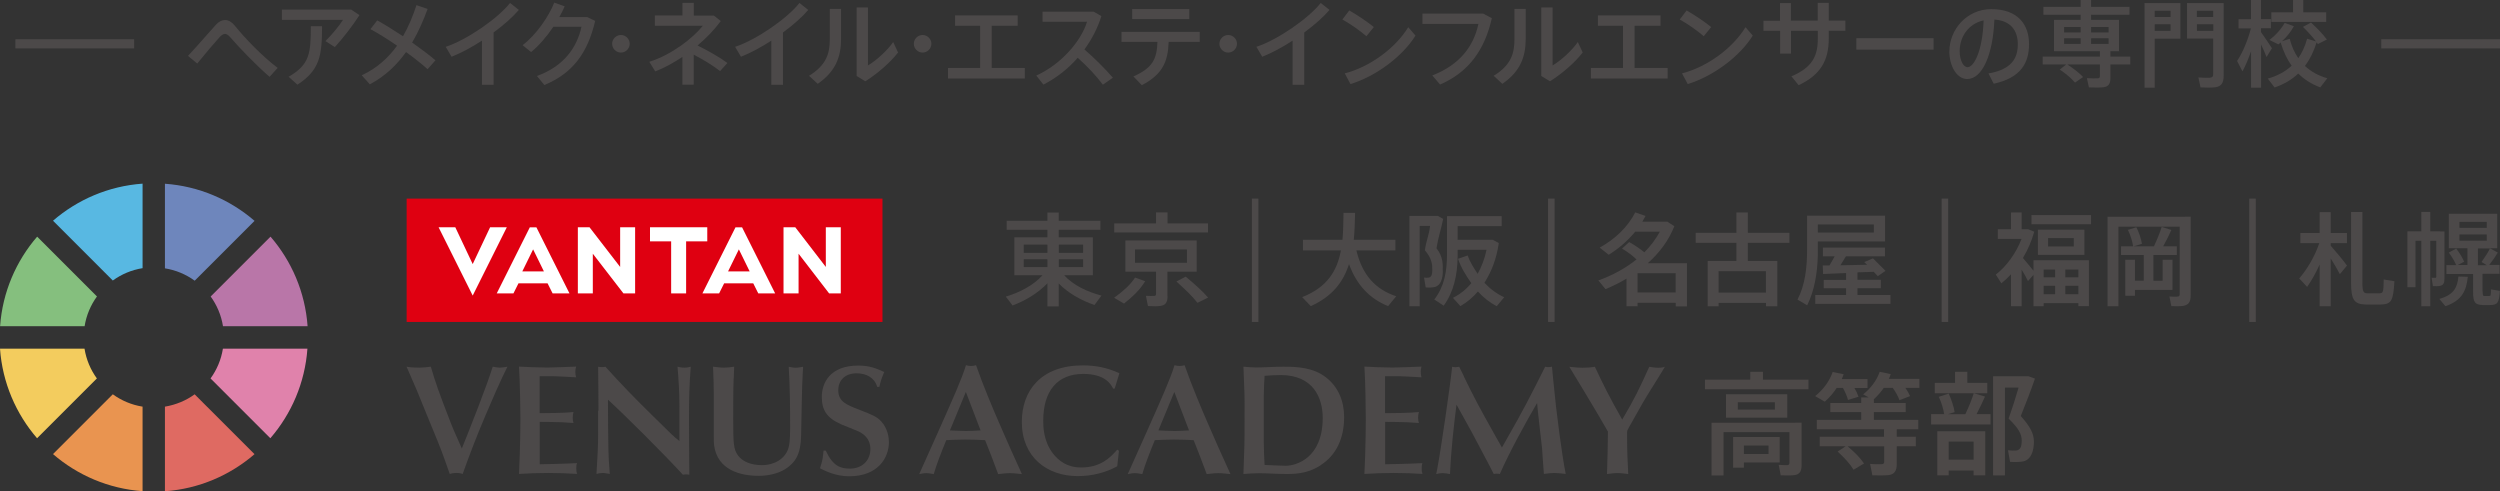 <?xml version="1.0" encoding="UTF-8"?>
<svg id="_レイヤー_2" data-name="レイヤー 2" xmlns="http://www.w3.org/2000/svg" viewBox="0 0 287.23 56.43">
  <rect x="0" y="0" width="287.23" height="56.43" fill="#333333" stroke="none"/>
  <defs>
    <style>
      .cls-1 {
        fill: #6e86bc;
      }

      .cls-2 {
        fill: #e99450;
      }

      .cls-3 {
        fill: #4d4948;
      }

      .cls-4 {
        fill: #fff;
      }

      .cls-5 {
        fill: #df6a62;
      }

      .cls-6 {
        fill: #4c4949;
      }

      .cls-7 {
        fill: #85bf7e;
      }

      .cls-8 {
        fill: #e082ab;
      }

      .cls-9 {
        fill: #58b8e2;
      }

      .cls-10 {
        fill: #df0011;
      }

      .cls-11 {
        fill: #f3cc5e;
      }

      .cls-12 {
        fill: #b976a8;
      }
    </style>
  </defs>
  <g id="_レイヤー_1-2" data-name="レイヤー 1">
    <g>
      <g>
        <g>
          <path class="cls-6" d="M24.8,2.85c.34-.37.69-.55,1.06-.55s.76.21,1.1.63c1.21,1.5,3.23,3.59,4.94,4.87l-.93,1.03c-1.67-1.45-3.6-3.49-4.49-4.52-.24-.28-.42-.41-.63-.41s-.4.13-.65.4c-.49.53-1.7,1.96-2.54,3l-1.06-.88c1.01-1.07,2.57-2.88,3.2-3.57Z"/>
          <path class="cls-6" d="M40.33,1.09l.97.65c-.76,1.18-1.85,2.6-2.83,3.67l-1.08-.69c.74-.72,1.6-1.78,2.02-2.44h-7.02v-1.18h7.95ZM37,3.01c0,3.36-.24,5.04-2.83,6.72l-1.01-.91c2.42-1.4,2.55-2.68,2.55-5.81h1.29Z"/>
          <path class="cls-6" d="M46.3,4.17c.65-1.14,1.15-2.35,1.55-3.58l1.28.44c-.48,1.29-1.04,2.61-1.78,3.86,1.02.72,1.97,1.43,2.68,2.04l-.91,1.02c-.6-.55-1.49-1.26-2.47-1.97-1.04,1.46-2.37,2.76-4.16,3.71l-.93-1.04c1.77-.82,3.07-2.03,4.06-3.4-1.06-.73-2.16-1.42-3.06-1.9l.78-1.01c.88.49,1.93,1.14,2.97,1.83Z"/>
          <path class="cls-6" d="M56.71,9.74h-1.34v-5.07c-1.17.76-2.4,1.42-3.49,1.85l-.67-1.14c2.49-.82,6.04-3.31,7.39-5.04l1.01.8c-.7.82-1.73,1.73-2.9,2.59v6.01Z"/>
          <path class="cls-6" d="M67.46,1.96l.92.44c-.86,3.69-2.58,6.02-5.84,7.37l-.85-1.04c3.12-1.13,4.6-3.29,5.12-5.66h-3.23c-.76,1.13-1.67,2.19-2.56,2.91l-.98-.79c1.57-1.18,3.03-3.33,3.64-4.89l1.2.43c-.17.39-.38.8-.62,1.23h3.19Z"/>
          <path class="cls-6" d="M71.33,6.04c-.54,0-1-.46-1-1.01s.46-1.01,1.01-1.01,1.01.46,1.01,1.01-.46,1.01-1.01,1.01h-.01Z"/>
          <path class="cls-6" d="M83.58,7.23l-.85.94c-.82-.65-1.93-1.32-3.03-1.89v3.45h-1.3v-3.19c-1.02.68-2.08,1.27-3.12,1.66l-.68-1.1c2.61-.82,5.04-2.75,6.15-4.14h-5.51v-1.18h3.17V.33h1.3v1.46h2.31l.79.63c-.72.98-1.64,1.94-2.67,2.81,1.15.56,2.45,1.29,3.44,2.01Z"/>
          <path class="cls-6" d="M89.96,9.74h-1.34v-5.07c-1.17.76-2.4,1.42-3.49,1.85l-.67-1.14c2.49-.82,6.04-3.31,7.39-5.04l1.01.8c-.7.82-1.73,1.73-2.9,2.59v6.01Z"/>
          <path class="cls-6" d="M96.63,1.03v3.47c0,2.03-.63,3.72-2.68,5.13l-1-.92c2.04-1.26,2.39-2.6,2.39-4.26V1.03h1.29ZM99.72.86v6.66c.92-.54,2.19-1.67,2.9-2.69l.56,1.2c-.94,1.21-2.4,2.45-3.76,3.31l-1-.61V.86h1.3Z"/>
          <path class="cls-6" d="M105.99,6.04c-.54,0-1-.46-1-1.01s.46-1.01,1.01-1.01,1.01.46,1.01,1.01-.46,1.01-1.01,1.01h-.01Z"/>
          <path class="cls-6" d="M112.61,7.81V2.96h-2.88v-1.19h7.19v1.19h-2.98v4.85h3.8v1.21h-8.82v-1.21h3.7Z"/>
          <path class="cls-6" d="M127.86,8.93l-1.15.8c-.76-1.02-1.85-2.18-2.89-3.09-1.14,1.3-2.49,2.34-3.94,3.08l-.82-1.04c2.9-1.31,5.17-4,5.83-6.18h-5.11v-1.16h5.87l.89.51c-.44,1.41-1.12,2.7-1.95,3.83,1.15.99,2.34,2.18,3.27,3.25Z"/>
          <path class="cls-6" d="M131.19,9.79l-.97-1.01c2.23-.98,2.7-2.03,2.76-3.97h-4.13v-1.15h8.99v1.15h-3.57c-.08,2.22-.66,3.72-3.09,4.98ZM136.64,1.04v1.15h-6.56v-1.15h6.56Z"/>
          <path class="cls-6" d="M141.1,6.04c-.54,0-1-.46-1-1.01s.46-1.01,1.01-1.01,1.01.46,1.01,1.01-.46,1.01-1.01,1.01h-.01Z"/>
          <path class="cls-6" d="M149.85,9.74h-1.34v-5.07c-1.17.76-2.4,1.42-3.49,1.85l-.67-1.14c2.49-.82,6.04-3.31,7.39-5.04l1.01.8c-.7.82-1.73,1.73-2.9,2.59v6.01Z"/>
          <path class="cls-6" d="M157.84,3.11l-.85,1.05c-.61-.54-1.87-1.44-2.76-1.92l.79-1.04c.94.54,2.14,1.34,2.82,1.91ZM161.8,3.13l.83.96c-1.51,2.42-4.55,4.67-7.47,5.57l-.66-1.23c2.87-.73,5.83-2.89,7.3-5.31Z"/>
          <path class="cls-6" d="M170.4,1.56l1,.53c-.8,3.55-2.58,6.17-5.95,7.62l-.89-1.04c3.17-1.24,4.74-3.35,5.3-5.92h-6.43v-1.19h6.97Z"/>
          <path class="cls-6" d="M175.29,1.03v3.47c0,2.03-.63,3.72-2.68,5.13l-1-.92c2.04-1.26,2.39-2.6,2.39-4.26V1.03h1.29ZM178.38.86v6.66c.92-.54,2.19-1.67,2.9-2.69l.56,1.2c-.94,1.21-2.4,2.45-3.76,3.31l-1-.61V.86h1.3Z"/>
          <path class="cls-6" d="M186.47,7.81V2.96h-2.88v-1.19h7.19v1.19h-2.98v4.85h3.8v1.21h-8.82v-1.21h3.7Z"/>
          <path class="cls-6" d="M196.6,3.11l-.85,1.05c-.61-.54-1.87-1.44-2.76-1.92l.79-1.04c.94.54,2.14,1.34,2.82,1.91ZM200.55,3.13l.83.96c-1.51,2.42-4.55,4.67-7.47,5.57l-.66-1.23c2.87-.73,5.83-2.89,7.3-5.31Z"/>
          <path class="cls-6" d="M204.51,2.36V.35h1.25v2.02h3.08V.33h1.27v2.04h1.91v1.16h-1.91v.9c0,2.49-.92,4.16-3.46,5.36l-.83-1.02c2.41-1.02,3.03-2.35,3.03-4.28v-.95h-3.08v2.62h-1.25v-2.62h-1.91v-1.16h1.91Z"/>
          <path class="cls-6" d="M222.15,4.39v1.31h-8.87v-1.31h8.87Z"/>
          <path class="cls-6" d="M223.97,5.89c0-2.47,1.98-4.84,4.81-4.84,3.12,0,4.34,1.84,4.34,4.01s-.93,3.88-4.06,4.56l-.6-1.18c2.66-.46,3.37-1.75,3.37-3.36s-.86-2.72-2.69-2.83c-.16,4.07-1.41,6.83-3.12,6.83-1.23,0-2.06-1.55-2.06-3.19h0ZM225.15,5.87c0,1.04.41,1.85.91,1.85.74,0,1.73-1.91,1.84-5.38-1.73.38-2.75,1.88-2.75,3.52Z"/>
          <path class="cls-6" d="M237.4,7.41h-2.71v-.91h6.57v-.62h-5.27v-3.6h3.06v-.59h-4.28v-.9h4.28v-.79h1.2v.79h4.41v.9h-4.41v.59h3.21v3.6h-.99v.62h2.28v.91h-2.28v1.57c0,.61-.2.95-.75,1.04-.34.05-1.16.05-1.72.02l-.23-1.06c.43.03,1.06.03,1.25.02.18-.01.24-.1.24-.25v-1.34h-3.74c.76.49,1.36.97,1.81,1.44l-.93.64c-.42-.5-1.01-1-1.75-1.5.49-.38.67-.53.75-.59ZM237.15,3.73h1.9v-.63h-1.9v.63ZM237.15,5.05h1.9v-.65h-1.9v.65ZM242.26,3.73v-.63h-2.01v.63h2.01ZM242.26,5.05v-.65h-2.01v.65h2.01Z"/>
          <path class="cls-6" d="M247.56.35h2.95v4.09h-2.95v5.63h-1.17V.35h1.17ZM249.38,1.95v-.72h-1.82v.72h1.82ZM247.56,2.79v.76h1.82v-.76h-1.82ZM254.98.35h.5v8.35c0,.78-.23,1.23-.98,1.33-.34.05-1.12.04-1.68.01l-.24-1.14c.47.04,1.12.05,1.34.03.28-.03.36-.16.36-.43v-4.07h-3.01V.35h3.71ZM254.28,1.95v-.72h-1.88v.72h1.88ZM252.41,2.79v.76h1.88v-.76h-1.88Z"/>
          <path class="cls-6" d="M261.03,5.54l-.62,1.01c-.15-.39-.38-.91-.63-1.44v4.96h-1.15v-4.19c-.3.87-.64,1.68-.99,2.32l-.62-1.2c.62-.89,1.26-2.42,1.59-3.74h-1.42v-1.05h1.43V0h1.15v2.2h1.14v1.05h-1.14v.44c.46.64.95,1.38,1.25,1.84ZM264.05,6.69c.44-.62.78-1.37,1.02-2.24l1.02.31c-.39-.52-.9-1.08-1.5-1.67l.92-.5c.76.69,1.37,1.33,1.83,1.95l-1.04.52c-.04-.06-.1-.13-.14-.2-.33,1.07-.78,1.97-1.34,2.72.71.66,1.57,1.13,2.57,1.41l-.81,1.05c-.98-.37-1.82-.89-2.53-1.59-.76.72-1.67,1.24-2.72,1.6l-.78-1.02c1.07-.3,1.99-.78,2.74-1.48-.53-.74-.95-1.63-1.26-2.67-.09.08-.17.15-.26.22l-1.03-.51c.68-.51,1.33-1.21,1.75-1.96l1.06.38c-.34.62-.82,1.24-1.37,1.73l.89-.28c.22.87.55,1.59.98,2.21ZM263.45,1.42V0h1.18v1.42h2.63v1.1h-6.3v-1.1h2.48Z"/>
        </g>
        <rect class="cls-6" x="273.59" y="4.51" width="13.64" height="1.05"/>
        <rect class="cls-6" x="1.77" y="4.51" width="13.64" height="1.05"/>
      </g>
      <g>
        <g>
          <path class="cls-9" d="M16.38,30.82v-9.72c-3.92.28-7.49,1.84-10.29,4.26l6.87,6.87c.99-.72,2.16-1.22,3.42-1.42Z"/>
          <path class="cls-7" d="M9.72,37.48c.2-1.26.7-2.43,1.42-3.42l-6.87-6.87c-2.42,2.8-3.98,6.37-4.26,10.29h9.72Z"/>
          <path class="cls-11" d="M11.13,43.48c-.72-.99-1.22-2.16-1.42-3.42H0c.28,3.92,1.84,7.49,4.26,10.29l6.87-6.87Z"/>
          <path class="cls-1" d="M29.24,25.37c-2.8-2.42-6.37-3.98-10.29-4.26v9.72c1.26.2,2.43.7,3.42,1.42l6.87-6.87Z"/>
          <path class="cls-8" d="M25.61,40.06c-.2,1.26-.7,2.43-1.42,3.42l6.87,6.87c2.42-2.8,3.98-6.37,4.26-10.29h-9.72Z"/>
          <path class="cls-2" d="M16.38,46.72c-1.26-.2-2.43-.7-3.42-1.42l-6.87,6.87c2.8,2.42,6.37,3.98,10.29,4.26v-9.72Z"/>
          <path class="cls-12" d="M24.2,34.06c.72.99,1.22,2.16,1.42,3.42h9.72c-.28-3.92-1.84-7.49-4.26-10.29l-6.87,6.87Z"/>
          <path class="cls-5" d="M22.37,45.3c-.99.72-2.16,1.21-3.42,1.42v9.72c3.92-.28,7.49-1.84,10.29-4.26l-6.87-6.87Z"/>
        </g>
        <g>
          <path class="cls-6" d="M53.74,49.84c.16-.41,2.17-5.43,2.87-7.71.4.07.63.11.83.11.22,0,.47-.04.86-.11-.79,1.56-1.87,4.06-2.57,5.71-.92,2.17-1.78,4.38-2.57,6.61-.22-.05-.34-.11-.66-.11-.43,0-.57.05-.83.11-.81-2.3-.9-2.62-2.14-5.59-.27-.65-1.42-3.49-1.65-4.04-.18-.43-1.01-2.32-1.17-2.69.43.09,1.01.11,1.46.11.41,0,.88-.05,1.33-.11.52,1.78.84,2.73,2.32,6.54.38.97.83,1.9,1.24,2.86l.68-1.69Z"/>
          <path class="cls-6" d="M62.01,47.47c.92,0,2.93-.02,3.88-.13-.05.2-.09.38-.09.65,0,.25.04.49.09.61-.47-.04-.93-.07-1.38-.09-.83-.02-1.67-.04-2.5-.04v4.87c.47,0,2.77-.05,4.29-.13-.07.16-.09.34-.09.59,0,.27.02.45.09.65-1.08-.07-2.16-.11-3.31-.11-1.08,0-2.21.04-3.36.11.04-.75.07-1.49.09-2.25.04-1.04.07-3.23.07-4.06,0-.75-.04-4.22-.16-6.02.88.05,2.28.11,3.25.11.83,0,2.01-.07,3.31-.11-.05.22-.09.36-.09.57,0,.27.04.52.09.66l-1.69-.09c-.66-.04-.84-.04-2.5-.04v4.22Z"/>
          <path class="cls-6" d="M68.76,47.19c0-1.69-.02-3.38-.04-5.05.14.02.29.04.43.04s.27-.02.41-.04c1.71,1.89,3.31,3.56,5.48,5.68l2.12,2.08c.34.32.5.45.9.77v-3.99c0-1.53-.09-3.07-.22-4.55.22.05.45.11.77.11s.54-.05.75-.11c-.16,2.17-.2,3.45-.2,6.07,0,1.04.02,3.63.02,4.56,0,.4.02,1.33.02,1.78-.13-.02-.25-.04-.36-.04-.13,0-.25.02-.38.04-2.28-2.48-6.7-6.88-8.61-8.62,0,2.44.02,3.75.05,5.66.02,1.04.04,1.22.16,2.87-.2-.02-.56-.11-.81-.11-.27,0-.5.05-.72.11l.14-2.5c.04-.49.05-1.83.05-2.34v-2.44Z"/>
          <path class="cls-6" d="M84.29,43.5c-.05,1.37-.05,3.09-.05,4.64,0,2.86.04,3.5.56,4.2.52.7,1.49,1.1,2.75,1.1,1.46,0,2.61-.75,3-1.85.14-.4.23-.95.23-2.43,0-2.34-.02-4.69-.16-7.02.25.04.52.11.81.11s.57-.07.84-.11l-.05.86c-.09,1.55-.14,5.25-.18,7.06-.04,2.12-.65,3.09-1.83,3.84-.84.54-2.05.77-3.02.77-2.16,0-4.74-.68-5.14-3.47-.04-.25-.04-.79-.04-.95v-4.89c0-.92-.04-2.32-.09-3.23.41.05.86.11,1.26.11s.81-.05,1.17-.11l-.05,1.37Z"/>
          <path class="cls-6" d="M94.87,51.77c.83,1.8,1.72,2.07,2.78,2.07,1.42,0,2.35-.95,2.35-2.25,0-1.42-1.13-1.92-1.47-2.07-.5-.22-1.35-.54-1.85-.75-1.74-.77-2.26-1.69-2.26-3.18,0-1.58.93-3.59,4.19-3.59,1.31,0,2.1.34,2.98.74-.36.88-.4,1.02-.56,1.71h-.25c-.27-1.02-1.22-1.56-2.35-1.56-1.42,0-2.12.88-2.12,1.94,0,1.31.92,1.67,2.5,2.28,1.38.54,1.92.74,2.44,1.31.75.81.88,1.87.88,2.37,0,1.83-1.28,3.93-4.56,3.93-1.54,0-2.71-.59-3.36-.92.31-.93.32-1.17.41-2.03h.25Z"/>
          <path class="cls-6" d="M113.93,52.47l-.75-1.9c-.77-.04-1.53-.07-2.3-.07-.72,0-1.44.04-2.16.07-.57,1.38-1.15,2.87-1.44,3.9-.23-.04-.57-.11-.86-.11-.31,0-.56.07-.81.11l2.08-4.64c1.81-4.06,2.86-6.4,3.29-7.87.2.05.38.09.59.09.2,0,.38-.04.57-.09.86,2.46,1.94,4.98,2.59,6.49.68,1.56,1.87,4.28,2.68,6.02-.27-.02-.9-.11-1.4-.11s-1.01.09-1.33.11l-.75-1.99ZM110.97,45.03l-1.83,4.42c.63.02,1.24.07,1.87.07.56,0,1.1-.04,1.65-.07l-1.69-4.42Z"/>
          <path class="cls-6" d="M128.07,44.65h-.18c-.22-.43-.84-1.69-3.43-1.69-3,0-4.6,1.98-4.6,5.37,0,.63,0,2.3,1.1,3.75.65.84,1.62,1.63,3.25,1.63,2.21,0,3.34-1.1,4.15-2.05l.2.13-.2,1.78c-1.37.75-2.91,1.13-4.55,1.13-3.5,0-6.41-2.17-6.41-6.22,0-3.61,2.21-6.5,7.01-6.5,1.47,0,2.77.25,4.2.9l-.54,1.76Z"/>
          <path class="cls-6" d="M137.89,52.47l-.75-1.9c-.77-.04-1.53-.07-2.3-.07-.72,0-1.44.04-2.16.07-.57,1.38-1.15,2.87-1.44,3.9-.23-.04-.57-.11-.86-.11-.31,0-.56.07-.81.11l2.08-4.64c1.81-4.06,2.86-6.4,3.29-7.87.2.05.38.09.59.09.2,0,.38-.04.57-.09.86,2.46,1.94,4.98,2.59,6.49.68,1.56,1.87,4.28,2.68,6.02-.27-.02-.9-.11-1.4-.11s-1.01.09-1.33.11l-.75-1.99ZM134.92,45.03l-1.83,4.42c.63.02,1.24.07,1.87.07.56,0,1.1-.04,1.65-.07l-1.69-4.42Z"/>
          <path class="cls-6" d="M151.76,53.44c-1.26.81-2.43,1.02-3.9,1.02-1.1,0-2.21-.09-3.31-.09-.56,0-1.13.05-1.69.09l.11-3.29c.02-.79.02-1.19.02-3.32,0-1.13.02-2.25-.04-3.38-.04-.77-.05-1.55-.09-2.34.48.04.99.09,1.47.09.97,0,2.03-.09,3.11-.09,1.53,0,3.43.07,4.92,1.24,1.38,1.08,2.07,2.69,2.07,4.56,0,2.53-.99,4.42-2.68,5.5ZM145.2,50.92c0,.83.05,1.67.09,2.5.4.02,1.99.09,2.44.09,1.19,0,4.24-.88,4.24-5.5,0-2.32-1.1-4.92-4.83-4.92-.61,0-1.24.04-1.85.09-.04.72-.09,1.46-.09,2.17v5.57Z"/>
          <path class="cls-6" d="M159.14,47.47c.92,0,2.93-.02,3.88-.13-.05.2-.09.38-.09.65,0,.25.04.49.09.61-.47-.04-.93-.07-1.38-.09-.83-.02-1.67-.04-2.5-.04v4.87c.47,0,2.77-.05,4.29-.13-.07.16-.09.34-.09.59,0,.27.02.45.09.65-1.08-.07-2.16-.11-3.31-.11-1.08,0-2.21.04-3.36.11.04-.75.07-1.49.09-2.25.04-1.04.07-3.23.07-4.06,0-.75-.04-4.22-.16-6.02.88.05,2.28.11,3.25.11.83,0,2.01-.07,3.31-.11-.05.22-.09.36-.09.57,0,.27.04.52.09.66l-1.69-.09c-.66-.04-.84-.04-2.5-.04v4.22Z"/>
          <path class="cls-6" d="M168.19,43.27c1.19,2.43,1.69,3.38,3.4,6.43l.97,1.72.66-1.17c1.69-2.96,2.48-4.46,4.31-8.12.13.04.27.05.4.05s.25-.02.38-.05l.14,1.49c.2,2.12.43,4.1.72,6.25.14,1.08.52,3.68.72,4.58-.43-.05-1.04-.11-1.29-.11-.34,0-.66.04-1.22.11l-.05-.66c-.04-.36-.13-1.96-.16-2.28-.09-.83-.52-4.46-.57-5.21-1.2,2.05-3.22,5.71-4.28,8.16-.13-.02-.23-.04-.36-.04-.11,0-.23.02-.34.04-.68-1.37-1.13-2.12-2.48-4.72-.27-.52-1.55-2.78-1.8-3.25-.32,2.52-.63,5.28-.75,7.98-.32-.07-.61-.11-.83-.11-.29,0-.52.05-.75.11l.11-.56c.43-2.23,1.51-9.68,1.72-11.77.14.04.27.05.41.05.13,0,.27-.04.4-.05l.56,1.13Z"/>
          <path class="cls-6" d="M186.94,50.31c0,1.51.05,2.48.13,4.15-.41-.04-.83-.11-1.24-.11-.36,0-.86.07-1.2.11.05-1.4.11-3.75.11-4.87l-1.06-1.83c-.92-1.58-2.44-4.06-3.38-5.62.66.07,1.08.11,1.47.11.43,0,.95-.02,1.47-.11.93,1.98,1.62,3.4,3.14,6.07,1.53-2.62,1.81-3.23,3.11-6.07.29.05.65.11,1.04.11.36,0,.56-.04.75-.11-.27.49-1.58,2.57-1.85,3-.81,1.29-1.51,2.64-2.26,3.93-.13.22-.23.41-.23.57v.66Z"/>
        </g>
        <g>
          <rect class="cls-10" x="46.72" y="22.82" width="54.67" height="14.17"/>
          <g>
            <path class="cls-4" d="M52.31,26.11l2,4.23,2-4.23h1.92s-3.92,7.85-3.92,7.85l-3.92-7.85h1.92Z"/>
            <polygon class="cls-4" points="71.25 26.11 71.25 30.67 67.73 26.11 66.39 26.11 66.39 33.71 68.11 33.71 68.11 29.15 71.63 33.71 72.97 33.71 72.97 26.11 71.25 26.11"/>
            <path class="cls-4" d="M63.51,33.71h1.92s-3.8-7.59-3.8-7.59h-.76s-3.8,7.59-3.8,7.59h1.92s.58-1.16.58-1.16h3.34s.58,1.16.58,1.16ZM60.01,31.18l1.24-2.53,1.24,2.53h-2.48Z"/>
            <polygon class="cls-4" points="94.88 26.11 94.88 30.67 91.37 26.11 90.02 26.11 90.02 33.71 91.75 33.71 91.75 29.15 95.26 33.71 96.6 33.71 96.6 26.11 94.88 26.11"/>
            <path class="cls-4" d="M87.14,33.71h1.92s-3.8-7.59-3.8-7.59h-.76s-3.8,7.59-3.8,7.59h1.92s.58-1.16.58-1.16h3.34s.58,1.16.58,1.16ZM83.65,31.18l1.24-2.53,1.24,2.53h-2.48Z"/>
            <polygon class="cls-4" points="81.26 26.11 74.68 26.11 74.68 27.73 77.11 27.73 77.11 33.71 78.83 33.71 78.83 27.73 81.26 27.73 81.26 26.11"/>
          </g>
        </g>
        <g>
          <path class="cls-3" d="M201.09,43.62v-.9h1.46v.9h5.23v1.1h-11.89v-1.1h5.2ZM206.29,48.56h.7v4.87c0,.67-.19,1.05-.77,1.15-.32.06-1.09.05-1.63.03l-.23-1.2c.35.03.86.03,1,.03.17-.03.23-.1.23-.24v-3.55h-7.57v4.98h-1.38v-6.06h9.64ZM205.34,45.3v2.69h-7.04v-2.69h7.04ZM200.36,50.21h4.11v2.92h-4.11v.6h-1.24v-3.52h1.24ZM199.66,47.06h4.26v-.84h-4.26v.84ZM203.19,52.16v-.97h-2.83v.97h2.83Z"/>
          <path class="cls-3" d="M213.54,45.58l-1.22.37c-.11-.44-.31-.88-.58-1.38h-.72c-.37.58-.83,1.1-1.37,1.58l-1.1-.64c.92-.74,1.64-1.7,2.01-2.77l1.26.26c-.06.19-.14.37-.22.55h2.96v1.03h-1.5c.21.36.36.68.47,1.01ZM212.02,51.27h-2.95v-1.09h7.39v-.86h-7.72v-1.08h5.1v-.9h-3.55v-1.04h3.55v-.64h.86l-.64-.35c.88-.7,1.55-1.58,1.9-2.59l1.27.26c-.06.18-.13.37-.22.55h3.51v1.03h-1.61c.23.33.41.64.54.95l-1.22.47c-.15-.45-.42-.92-.77-1.42h-1.03c-.32.47-.7.91-1.14,1.31v.43h3.66v1.04h-3.66v.9h5.1v1.08h-2.47v.86h2.19v1.09h-2.19v2.05c0,.73-.23,1.15-.88,1.26-.37.05-1.28.05-1.92.03l-.26-1.31c.46.05,1.14.04,1.35.03.2-.01.27-.11.27-.28v-1.77h-4.2c.82.69,1.45,1.33,1.88,1.97l-1.2.72c-.41-.68-1.05-1.37-1.83-2.09l.91-.6Z"/>
          <path class="cls-3" d="M223.37,47.59c-.09-.6-.31-1.36-.62-2l1.14-.37c.33.73.59,1.52.68,2.13l-.79.24h2.02c.4-.83.77-1.76.97-2.41l1.29.38c-.26.59-.6,1.32-.97,2.02h1.61v1.19h-6.83v-1.19h1.49ZM224.62,43.99v-1.27h1.41v1.27h2.29v1.19h-6.03v-1.19h2.33ZM223.89,54.06v.55h-1.31v-5.06h5.51v5.06h-1.34v-.55h-2.86ZM226.75,52.81v-2.07h-2.86v2.07h2.86ZM232.74,43.23h.32l.74.27c-.47,1.38-1.04,2.82-1.63,4.3,1.08,1.2,1.51,2.02,1.51,2.93,0,1.05-.31,2.07-1.22,2.28-.35.08-1.08.09-1.52.05l-.24-1.33c.27.04.76.05.95.03.5-.06.63-.5.63-1.15,0-.74-.37-1.41-1.51-2.52.45-1.25.83-2.47,1.15-3.56h-1.57v10.09h-1.36v-11.39h3.75Z"/>
        </g>
      </g>
      <g>
        <g>
          <path class="cls-6" d="M126.55,33.96l-.8,1.08c-1.51-.51-3.01-1.35-4.11-2.47v2.63h-1.3v-2.65c-1.08,1.13-2.55,2-4,2.55l-.78-1.02c1.56-.46,3.19-1.3,4.21-2.45h-3.23v-4.36h3.8v-.87h-4.68v-1.03h4.68v-.95h1.3v.95h4.79v1.03h-4.79v.87h3.92v4.36h-3.29c1.03,1.14,2.67,1.91,4.28,2.33ZM117.62,29.05h2.72v-.95h-2.72v.95ZM117.62,30.68h2.72v-.89h-2.72v.89ZM124.44,29.05v-.95h-2.79v.95h2.79ZM124.44,30.68v-.89h-2.79v.89h2.79Z"/>
          <path class="cls-6" d="M131.58,32.3c-.66,1.08-1.49,1.81-2.44,2.58l-1.14-.67c.97-.69,1.88-1.49,2.41-2.32l1.17.42ZM132.82,25.67v-1.27h1.32v1.27h4.65v1.04h-10.77v-1.04h4.8ZM134.14,34.04c0,.65-.2,1.01-.77,1.1-.32.06-.93.06-1.48.02l-.23-1.17c.39.02.78.02.94.01.17-.01.22-.08.22-.23v-2.56h-3.52v-3.58h8.19v3.58h-3.36v2.83ZM130.4,30.19h5.97v-1.53h-5.97v1.53ZM136.24,31.79c1.1.94,1.85,1.58,2.56,2.4l-1.22.6c-.64-.82-1.38-1.5-2.42-2.45l1.08-.56Z"/>
        </g>
        <g>
          <path class="cls-6" d="M160.42,34.03l-.94,1.14c-2.12-.86-3.6-2.4-4.49-4.83-.64,2.03-1.9,3.71-4.39,4.83l-.99-1.03c2.9-1.15,4.02-3.04,4.45-5.37h-4.36v-1.22h4.54c.09-.97.1-2.01.12-3.09h1.33c-.02,1.08-.06,2.1-.15,3.09h4.78v1.22h-4.48c.68,2.86,2.22,4.49,4.58,5.27Z"/>
          <path class="cls-6" d="M165.76,31.1c0-.73.07-1.56-.72-2.58.2-1.25.52-2.15.77-3.37l-.61-.34h-3.27v10.38h1.18v-9.23h1.19c-.08.92-.45,1.71-.59,2.8.8.92.85,1.62.85,2.22,0,.53-.09.88-.44.92-.15.02-.32.01-.51-.01l.19,1.13c.37.04.76.02,1.04-.05.7-.16.93-.99.93-1.86Z"/>
          <path class="cls-6" d="M170.55,32.49c.81-1.3,1.37-2.67,1.65-4.56l-.69-.38h-4.04v-1.57h5.06v-1.15h-6.28v4.36c0,1.95-.29,3.71-1.46,5.22l1.08.71c1.17-1.61,1.56-3.54,1.6-5.55v-.87h3.32c-.21,1.04-.58,1.96-1.02,2.76-.4-.62-.89-1.33-1.14-2.11l-1.11.38c.34,1.06.97,2,1.52,2.8-.58.71-1.28,1.27-2.11,1.69l.86.95c.77-.45,1.44-1.01,2.01-1.68.64.7,1.36,1.27,2.16,1.69l.86-1.03c-.85-.39-1.61-.95-2.28-1.67Z"/>
        </g>
        <g>
          <path class="cls-6" d="M188.14,34.77v.42h-1.27v-3.18c-.75.46-1.57.86-2.41,1.21l-.82-1c1.67-.6,3.15-1.43,4.38-2.41-.43-.43-.99-.85-1.66-1.25l.82-.75c.7.4,1.28.79,1.74,1.18.73-.72,1.32-1.52,1.78-2.37h-2.83c-.85,1.04-1.89,1.94-3.04,2.65l-1.04-.82c1.75-.97,3.2-2.32,4.09-4.05l1.18.41c-.12.22-.24.45-.37.66h2.88l.8.52c-.67,1.67-1.67,3-3.05,4.25h4.5v4.96h-1.29v-.41h-4.38ZM192.52,33.6v-2.21h-4.38v2.21h4.38Z"/>
          <path class="cls-6" d="M197.45,34.8v.39h-1.25v-5.21h3.3v-2.08h-4.68v-1.15h4.68v-2.34h1.31v2.34h4.78v1.15h-4.78v2.08h3.39v5.21h-1.3v-.39h-5.44ZM202.89,33.62v-2.46h-5.44v2.46h5.44Z"/>
          <g>
            <path class="cls-6" d="M213.41,33.88v-.77h2.68v-.96h-2.68v-.86l1.87-.06.46.5.89-.61-1.44-1.44-1,.43.32.31-3.06.06s.46-.73.63-1.03h4.49v-1h-7.13v1h1.35c-.16.31-.6,1.05-.6,1.05h-.77s.04.98.04.98l2.64-.11v.79h-2.57v.96h2.57v.77h-3.54v1.02h8.64v-1.02h-3.8Z"/>
            <path class="cls-6" d="M208.85,27.74h7.73v-2.96h-8.96v3.89c0,2.08-.22,4.03-1.1,5.75l1.11.66c.84-1.71,1.16-3.66,1.22-5.64v-1.69ZM208.85,25.79h6.44v.93h-6.44v-.93Z"/>
          </g>
        </g>
        <rect class="cls-6" x="177.86" y="22.82" width=".75" height="14.17"/>
        <rect class="cls-6" x="143.83" y="22.82" width=".75" height="14.17"/>
        <g>
          <path class="cls-6" d="M265.07,32.96l-.91-.97c.85-.96,1.81-2.54,2.31-4.06h-2.18v-1.16h2.22v-2.4h1.27v2.4h1.87v1.16h-1.87v.3c.69.79,1.45,1.7,1.87,2.28l-.82.99c-.26-.49-.63-1.16-1.05-1.81v5.5h-1.27v-4.8c-.44.98-.96,1.89-1.44,2.57ZM273.45,34.99c-.5.01-1.13.01-1.58,0-1.37-.03-1.75-.48-1.75-2.51v-8.12h1.3v8.14c0,1.04.14,1.19.56,1.2.39.01.96.01,1.38,0,.44-.01.49-.1.51-1.59l1.23.2c-.14,2.38-.37,2.64-1.65,2.68Z"/>
          <path class="cls-6" d="M280.36,26.59h.49v5.43c0,.47-.12.74-.49.82-.19.05-.55.05-.84.03l-.15-.96c.14.01.34.01.41.01.09,0,.13-.05.13-.13v-4.12h-.69v7.52h-1.03v-7.52h-.67v5.33h-.93v-6.42h1.6v-2.23h1.03v2.23h1.14ZM283.53,31.81c-.17,1.66-.72,2.73-2.57,3.37l-.7-.84c1.66-.46,2.08-1.31,2.19-2.57l1.07.03ZM285.24,33.51c0,.44.03.5.22.5h.51c.2,0,.21-.05.22-.76l1.03.17c-.1,1.44-.29,1.61-1.16,1.63h-.74c-.98-.03-1.18-.28-1.18-1.55v-2.02h-3.07v-1.02h1.13c-.19-.43-.5-.98-.85-1.44l.85-.46c.4.51.74,1.09.91,1.51l-.74.38h1.12v-1.93h-2.14v-3.96h5.56v3.96h-.85l.92.5c-.24.41-.6.92-.99,1.42h1.19v1.02h-1.96v2.02ZM282.57,26.18h3.14v-.69h-3.14v.69ZM282.57,27.65h3.14v-.71h-3.14v.71ZM285.71,30.47l-.6-.37c.38-.54.76-1.12.96-1.55h-1.38v1.93h1.02Z"/>
        </g>
        <rect class="cls-6" x="223.08" y="22.82" width=".75" height="14.17"/>
        <rect class="cls-6" x="258.42" y="22.82" width=".75" height="14.17"/>
        <g>
          <path class="cls-6" d="M234.8,34.84v.34h-1.17v-3.6l-.63.71c-.17-.36-.44-.84-.73-1.31v4.2h-1.22v-3.67c-.35.38-.72.73-1.11,1.04l-.64-1c1.25-.97,2.33-2.47,2.96-4.1h-2.73v-1.11h1.52v-1.93h1.22v1.93h.75l.7.28c-.3,1.06-.74,2.08-1.3,3.02.43.5.88,1.06,1.21,1.47v-1.21h6.37v5.27h-1.21v-.34h-3.99ZM240.24,24.71v1.06h-6.84v-1.06h6.84ZM239.48,26.39v2.89h-5.34v-2.89h5.34ZM236.12,31.86v-.89h-1.32v.89h1.32ZM236.12,33.8v-.96h-1.32v.96h1.32ZM235.31,28.32h2.95v-.97h-2.95v.97ZM238.79,31.86v-.89h-1.5v.89h1.5ZM238.79,33.8v-.96h-1.5v.96h1.5Z"/>
          <path class="cls-6" d="M251.03,24.89h.66v9.05c0,.71-.2,1.08-.84,1.2-.29.05-.92.06-1.38.03l-.22-1.1c.33.02.75.02.91.01.21-.01.27-.1.27-.3v-7.74h-7.04v9.15h-1.25v-10.29h8.9ZM249.6,29.84v3.47h-4.31v.67h-1.11v-4.14h1.11v2.41h1.01v-2.95h-2.61v-1h1.39c-.08-.55-.3-1.28-.6-1.89l.97-.3c.33.65.56,1.37.64,1.9l-.95.29h2.33c.36-.77.71-1.62.89-2.23l1.11.35c-.23.53-.57,1.23-.94,1.88h1.57v1h-2.69v2.95h1.06v-2.41h1.13Z"/>
        </g>
      </g>
    </g>
  </g>
</svg>